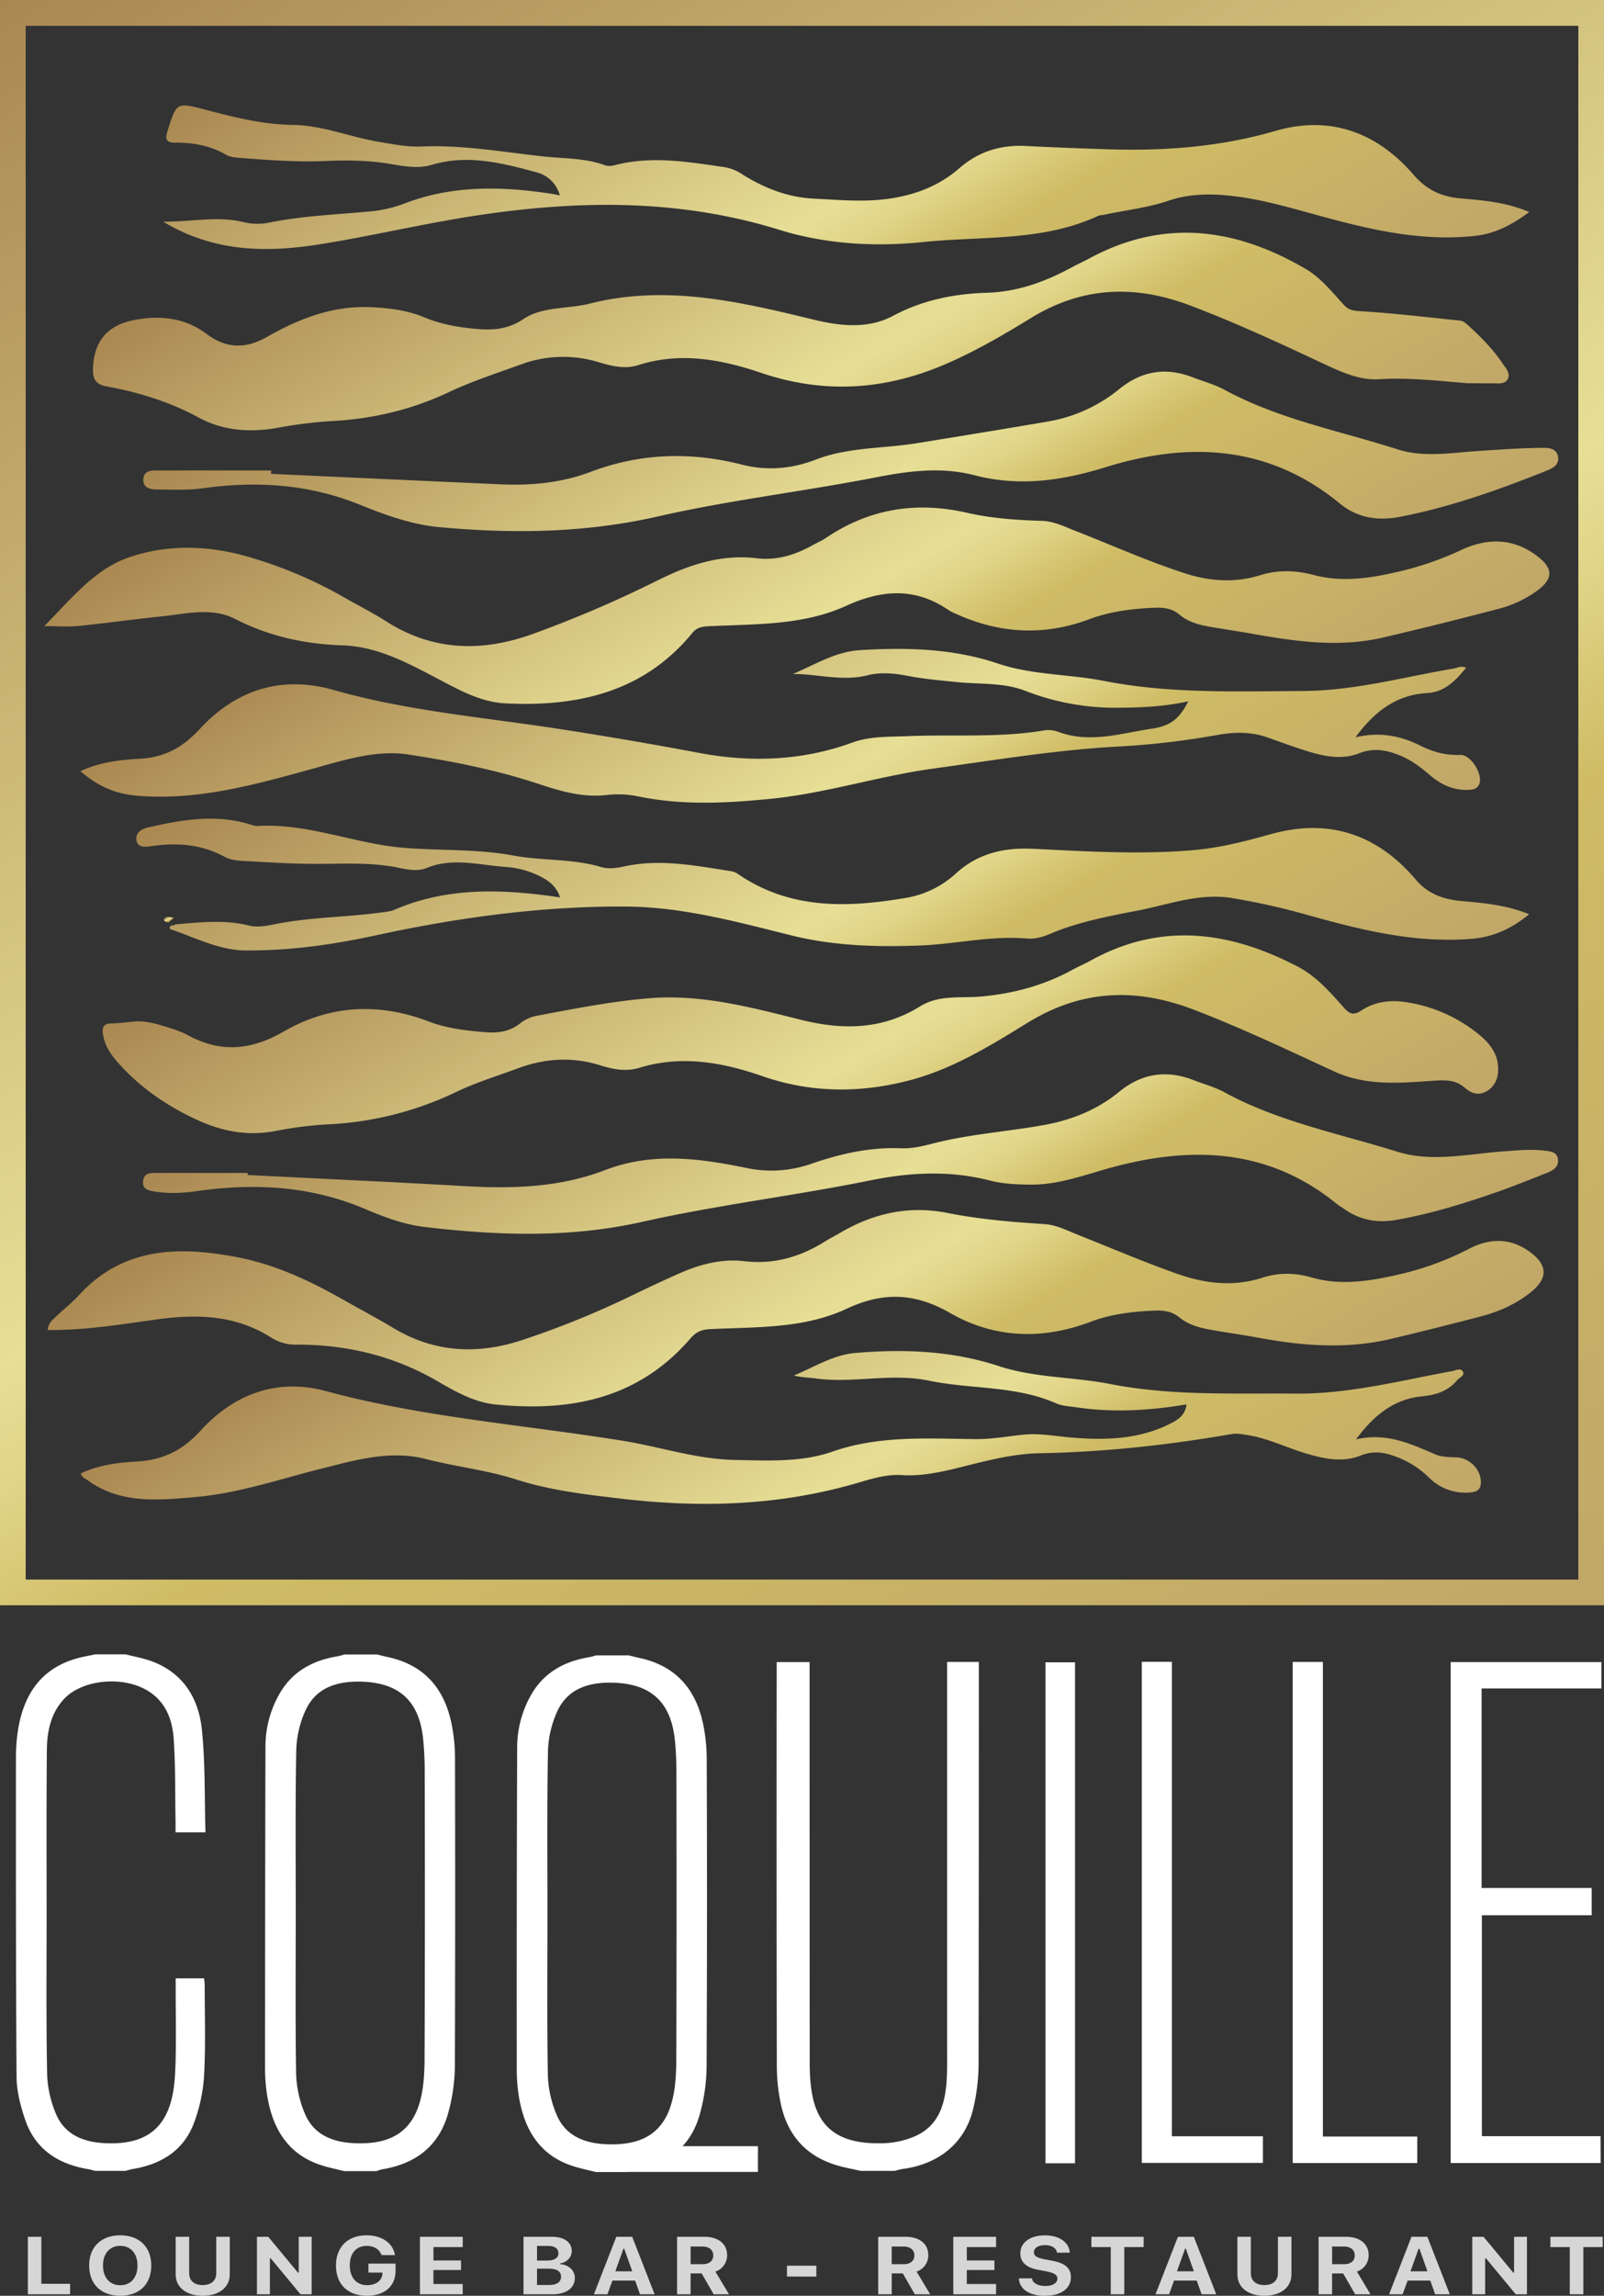 <svg xmlns="http://www.w3.org/2000/svg" xmlns:xlink="http://www.w3.org/1999/xlink" viewBox="0 0 1249 1786.4"><rect x="0" y="0" width="1249" height="1786.4" fill="#333333" stroke="none"/><defs><style>.cls-1{fill:url(#Sfumatura_senza_nome_14);}.cls-2{fill:url(#Sfumatura_senza_nome_14-2);}.cls-3{fill:url(#Sfumatura_senza_nome_14-3);}.cls-4{fill:url(#Sfumatura_senza_nome_14-4);}.cls-5{fill:url(#Sfumatura_senza_nome_14-5);}.cls-6{fill:url(#Sfumatura_senza_nome_14-6);}.cls-7{fill:url(#Sfumatura_senza_nome_14-7);}.cls-8{fill:url(#Sfumatura_senza_nome_14-8);}.cls-9{fill:url(#Sfumatura_senza_nome_14-9);}.cls-10{fill:url(#Sfumatura_senza_nome_14-10);}.cls-11{fill:url(#Sfumatura_senza_nome_14-11);}.cls-12{fill:url(#Sfumatura_senza_nome_14-12);}.cls-13{fill:url(#Sfumatura_senza_nome_14-13);}.cls-14{fill:url(#Sfumatura_senza_nome_14-14);}.cls-15{fill:#fff;}.cls-16{isolation:isolate;}.cls-17{fill:#d6d6d6;}.cls-18{fill:none;}</style><linearGradient id="Sfumatura_senza_nome_14" x1="203.56" y1="-102.65" x2="1044.86" y2="1354.53" gradientUnits="userSpaceOnUse"><stop offset="0" stop-color="#aa8851"/><stop offset="0.54" stop-color="#e7df96"/><stop offset="0.59" stop-color="#e0d487"/><stop offset="0.67" stop-color="#cfbc65"/><stop offset="1" stop-color="#c1a768"/></linearGradient><linearGradient id="Sfumatura_senza_nome_14-2" x1="470.48" y1="-256.89" x2="779.16" y2="277.76" xlink:href="#Sfumatura_senza_nome_14"/><linearGradient id="Sfumatura_senza_nome_14-3" x1="475.99" y1="215.16" x2="762.34" y2="711.12" xlink:href="#Sfumatura_senza_nome_14"/><linearGradient id="Sfumatura_senza_nome_14-4" x1="476.24" y1="762.42" x2="760.96" y2="1255.58" xlink:href="#Sfumatura_senza_nome_14"/><linearGradient id="Sfumatura_senza_nome_14-5" x1="474" y1="32.34" x2="763.19" y2="533.21" xlink:href="#Sfumatura_senza_nome_14"/><linearGradient id="Sfumatura_senza_nome_14-6" x1="479.67" y1="567.8" x2="770.96" y2="1072.34" xlink:href="#Sfumatura_senza_nome_14"/><linearGradient id="Sfumatura_senza_nome_14-7" x1="491.95" y1="-120.5" x2="790.75" y2="397.04" xlink:href="#Sfumatura_senza_nome_14"/><linearGradient id="Sfumatura_senza_nome_14-8" x1="492.84" y1="424.89" x2="792.06" y2="943.16" xlink:href="#Sfumatura_senza_nome_14"/><linearGradient id="Sfumatura_senza_nome_14-9" x1="483.54" y1="903.65" x2="761.15" y2="1384.49" xlink:href="#Sfumatura_senza_nome_14"/><linearGradient id="Sfumatura_senza_nome_14-10" x1="484.65" y1="356.42" x2="762.05" y2="836.88" xlink:href="#Sfumatura_senza_nome_14"/><linearGradient id="Sfumatura_senza_nome_14-11" x1="526.31" y1="675.94" x2="798.55" y2="1147.47" xlink:href="#Sfumatura_senza_nome_14"/><linearGradient id="Sfumatura_senza_nome_14-12" x1="526.48" y1="129.54" x2="798.63" y2="600.93" xlink:href="#Sfumatura_senza_nome_14"/><linearGradient id="Sfumatura_senza_nome_14-13" x1="130.37" y1="713.11" x2="132.56" y2="716.89" xlink:href="#Sfumatura_senza_nome_14"/><linearGradient id="Sfumatura_senza_nome_14-14" x1="197.94" y1="-114.28" x2="1051.06" y2="1363.38" xlink:href="#Sfumatura_senza_nome_14"/></defs><title>logo-cq-bianco</title><g id="Livello_2" data-name="Livello 2"><g id="Livello_1-2" data-name="Livello 1"><path class="cls-1" d="M1242,9.3q0,611.55.3,1223.2c0,10.9-4.3,11.6-13,11.5q-608.85-.3-1217.6-.1c-1.5,0-3,.1-4.4.2q0-612.3.1-1224.7c0-3.3-2.6-7.6,2.1-10a13.31,13.31,0,0,1,2.3,3.8C13.9,20.5,13,27.9,13,35.3q0,590.1,0,1180.2c0,25-1.3,22.8,23,22.8H1214c22.8,0,22,1.9,22-21.6q0-590.7.1-1181.3c0-7.4-.9-14.9,1.2-22.2a13.6,13.6,0,0,1,2.4-3.8Z"/><path class="cls-2" d="M1239.8,9.3c0,.8-.1,1.5-.1,2.2-3.2,3.1-7.3,3.3-11.4,3.5-3.7.2-7.4.1-11.1.1Q624.7,15.1,32.3,15c-7.6,0-15.7,1.9-22.5-3.5L9.6,9.2Z"/><path class="cls-3" d="M34.5,487.2c21-21.4,39.2-44,64.8-53.1,29.7-10.6,62-10,93.1-1.1a338.63,338.63,0,0,1,75.5,31.8c10.9,6.3,22.2,11.9,32.8,18.7,36.7,23.3,75,24.1,115,9.5a927.75,927.75,0,0,0,96.8-41.6c24.3-12.1,49.2-20.3,76.9-17,15.6,1.9,30-2.7,43.6-10.3,3.2-1.8,6.7-3.2,9.8-5.3,33.8-22.9,70.3-28.9,110.2-19.8,19.1,4.4,38.8,5.7,58.5,6.3,9.1.3,17.2,4.4,25.4,7.6,28.2,11,56,23.5,84.8,32.9,20,6.6,39.7,8,60,1.7,13.8-4.3,27.5-3.7,41.6,0,23.3,6.1,46.4,2,69.2-3.5a248.11,248.11,0,0,0,45.9-16.3c20.8-9.5,41.1-8.9,59.6,5.8,11.5,9.1,11.2,17-.7,25.9a89,89,0,0,1-31,14.5q-44.55,11.7-89.4,22.2c-33.6,7.8-67,3.2-100.4-2.7-11.7-2.1-23.4-3.8-35-5.8-8.4-1.5-16.6-3.8-23.4-9.6-5.5-4.6-12.3-5.4-18.9-5.1-17.4.7-34.6,2.8-51.2,9-35.1,13.1-69.7,11.2-103.7-4.3a45.9,45.9,0,0,1-5-2.4c-26.1-18.2-52.1-16.7-80.6-3.7-33.6,15.3-70.8,14-107,15.8-5.2.3-9,.9-12.4,5-38,46.4-89.5,57.8-145.8,55-20-1-37.4-11.2-54.8-20.3-22.7-11.9-45.7-24-71.8-24.8-29.7-1-57.5-7.1-84.1-20.7-17.6-9-37.2-4-55.9-2-21.7,2.2-43.4,5.3-65.1,7.5C54,487.9,45.8,487.2,34.5,487.2Z"/><path class="cls-4" d="M37.2,1034.9c.4-5.6,3.7-7.8,6.2-10.2,5.8-5.7,12.4-10.7,17.9-16.7C96,969.9,140,969.6,185.4,978.4c28.8,5.6,55.5,18,81.1,32.5,13.2,7.5,26.7,14.6,39.7,22.4,32.1,19.3,65.7,20.9,100.5,9.4a703.66,703.66,0,0,0,87.3-35.6q17-8.25,34.2-15.9c16.5-7.3,33.5-12,51.8-9.8,22.7,2.6,43.3-3.4,62.4-15.4,3.8-2.4,7.8-4.3,11.6-6.6,26.2-15.4,53.8-21.6,84.2-15.5,24.7,4.9,49.9,7,75,8.6,9.4.6,17.8,5,26.3,8.4,25.8,10.2,51.3,21.2,77.5,30.4,22,7.7,43.8,10.1,66.4,2.8,12.7-4.1,25.2-3.7,38.2,0,22.8,6.5,45.6,2.7,68.1-2.5a230.89,230.89,0,0,0,54.1-19.8c15.5-8.1,31.2-8.9,46.3,1.5,15.3,10.6,15.8,21.3,1.3,32.7-11.2,8.8-24.1,14.6-37.8,18.2q-34.95,9.15-70,17.5c-34.2,8.2-68.4,5.7-102.6-.6-12.4-2.3-24.8-4-37.2-6.2-9.2-1.6-18.1-3.8-25.6-9.9-5.5-4.5-12-5.5-18.8-5.2-17.1.7-34,2.6-50.1,8.7-37.5,14.2-74.9,13-109.4-6.8-27.4-15.7-52.1-16.7-80.7-3.3-33.1,15.5-70.1,14.1-105.9,15.8-7.3.3-11.5,2.4-15.7,7.3-40.6,47.1-93.8,57.3-152.2,51.3-15.9-1.7-30.4-9.7-44.1-17.7-34.2-20-71.1-28.9-110.4-28.8a34.71,34.71,0,0,1-19.1-5.1c-28.7-18.5-59.7-18.9-92.1-14.2C92.6,1030.8,65.5,1035.2,37.2,1034.9Z"/><path class="cls-5" d="M1142.7,298.2c-22.9-1.8-45.6-4.6-68.8-3.1-16.1,1-31.1-6.4-45.5-13.1-33.5-15.7-67-31.2-101.7-44.3-42.9-16.2-83.6-14.8-123.5,9.5-20.2,12.4-40.7,24.4-62.3,34.1-48.2,21.9-97.1,26.1-148,8.9-31.1-10.5-63-16.6-95.9-6.1-10.2,3.3-20.6.8-30.6-2.2a94.75,94.75,0,0,0-61.1,1.8c-18.8,6.8-37.9,13-55.9,21.5-29.3,13.8-59.8,20.9-92,22.5a349.8,349.8,0,0,0-40.8,5.1c-21.5,3.9-42.5,2.6-61.7-7.8-22.8-12.4-47-19.8-72.2-24.4-8.6-1.6-10.6-6.4-10.3-13.9.7-21.1,11.2-33.7,32.2-37.7,20.1-3.9,39.6-1.7,56.2,10.8,15.9,11.9,31,11.6,47.4,2.2,24.8-14.1,50.8-24.2,80.1-23,14.5.6,28.8,2.4,42.3,8,13.1,5.5,27,7.8,41.1,9,12.6,1.1,24.2.1,35.8-7.7,15-10,34.3-7.7,51.5-12,59.1-15,116.1-1.8,173.2,12.1,21.1,5.2,43.2,8,63.1-2.6,23.3-12.4,47.6-17.2,73.4-18,23-.7,44.3-8.2,64.4-19,5.6-3,11.3-5.6,16.8-8.6,57.4-30.3,112.8-22.5,166.7,9,12,7,20.6,18,29.9,28.1,3.5,3.8,6.8,4.5,12.2,4.8,26.2,1.6,52.4,4.7,78.5,7.4,2,.2,4,1.9,5.6,3.3,10.2,9.2,19.9,19,27.5,30.4,2.4,3.5,6.2,7.5,3.6,12-2.3,3.9-7.2,3.1-11.2,3.1Z"/><path class="cls-6" d="M104.3,794.9c9.9-.8,19.1,2.2,28.2,5.1a73.25,73.25,0,0,1,13.4,5.3c25.8,14.2,49.7,12,75.3-2.8C256.7,782,295,780,333.7,794.8c14.4,5.5,29.4,7.2,44.6,8.4,9.9.8,19-.6,27.1-7.2a29.7,29.7,0,0,1,13.1-5.7c28.7-5.4,57.4-11.1,86.6-13.5,41-3.5,80.2,7.2,119.3,16.9,32.4,8,63,7.4,92-10.6,14.9-9.3,31.8-6.2,47.7-7.7,25.2-2.3,48.7-8.6,70.8-20.7,4.6-2.5,9.3-4.5,13.9-7,54.9-30.5,108.7-23.3,162,4.6,14.4,7.6,24.9,19.7,35.5,31.6,4.3,4.8,7.4,6.6,13.6,2.5,10.2-6.8,22.2-8.5,34.2-6.7a116.82,116.82,0,0,1,59,26.5c8.5,7.2,14.3,16.1,13.4,28-.5,6.7-3.6,12.2-9.6,15.3s-11.4,1.2-16.3-3.1c-7.4-6.3-15-6.1-25-5.4-25.5,1.7-51.6,4.2-76.5-7.2-36.3-16.7-72.3-33.9-109.7-48.2-45.3-17.3-87.6-15.5-129.5,10.4-28.6,17.6-57.4,35.4-90.4,44.3-39,10.4-77.3,10.4-115.8-2.9-31.1-10.8-63.1-16.6-95.9-6.5-10.5,3.2-20.7,1.1-30.6-2-21.8-6.8-43.1-5.4-64.2,2.5-16,5.9-32.4,10.9-47.6,18.2a258.81,258.81,0,0,1-100.3,25.3,295.58,295.58,0,0,0-40.8,5.2c-21.7,4.1-41.8.2-61.5-9-22.8-10.6-43.1-24.5-60-43.2-6-6.6-11.2-13.8-12.6-23-.8-5.4.1-8.5,6.5-8.5C92.5,796.3,98.4,795.4,104.3,794.9Z"/><path class="cls-7" d="M127.1,172.5c22.7.1,42.8-4.7,63.1.5a46.06,46.06,0,0,0,19.9.1c25.5-5.1,51.5-6.2,77.3-8.5a103.56,103.56,0,0,0,28-6.4c36.8-14.1,74.7-13.3,112.9-7.6,2.2.3,4.3.8,7.7,1.4-3.2-10.2-10-15.7-18.5-18-26.7-7.2-53.4-14.1-81.4-5.7-12,3.6-24.4.4-36.4-1.4-15.5-2.2-31-2.3-46.6-1.6-21.9.9-43.7-.7-65.5-2.4-4-.3-8.5-.6-11.8-2.6-12.3-7.2-25.7-9.3-39.5-9.3-7,0-7.8-2.8-5.9-8.9,7-22.4,7-22.7,29.3-16.8,22.5,5.9,44.8,11.6,68.6,11.9,22.9.3,44.8,9.6,67.4,13.3,10.6,1.7,21.2,3.9,32,3.5,31.7-1.4,62.8,4.1,94.1,7.6,16.5,1.9,33.4,1.1,49.3,7a13.46,13.46,0,0,0,7.7-.1c28.5-7.4,56.7-2.6,84.9,1.5a35,35,0,0,1,14.2,5.6c17.1,10.7,35.4,18,56.1,19,19.2.9,38.3,2.8,57.7.1,20.7-2.9,39.5-10,55.3-23.8,15.2-13.2,32.6-18.4,52.3-17.3,20.4,1.1,40.7,1.8,61.1,2.5,45,1.6,89.3-1.6,133-14.3,42.6-12.3,79,1.3,107.7,34.6,9.7,11.2,21.2,16.6,35.5,17.9,17.9,1.6,36,2.9,54.2,10.7-13.4,9.8-26.1,16.7-41.8,18.5-44.2,4.9-86.1-5.8-128-17.4-18.9-5.2-37.8-10.5-57.3-13.1-18.1-2.4-36.1-2.8-53.9,3.2-16.5,5.6-34,7.4-51,11.1a17.49,17.49,0,0,0-3.3.5c-43.3,20.3-90.7,15.8-136.2,20.5-37.2,3.9-75.7,1.9-112.2-9.4-78.3-24.3-157.2-23.3-237.4-11-41,6.3-81.3,16-122.1,22.4C207.2,196.6,166.4,196.2,127.1,172.5Z"/><path class="cls-8" d="M136.4,719.3c19.2-1.6,38.3-3.9,57.5.9,6.5,1.6,13.3.3,19.9-1,27-5.5,54.5-5.4,81.7-9,4-.5,8.3-.8,11.9-2.4,41.5-17.8,84.4-16.1,128.7-9.5-2.4-7.3-7.1-11.9-13.3-15.2a69.82,69.82,0,0,0-28.5-8.5c-20.8-1.3-41.5-7.7-62.4.9-8.2,3.3-17.8.3-26.4-1.2-19.9-3.3-39.9-2.1-59.8-2.1-18.9,0-37.8-1.3-56.6-2.3-4.7-.3-10-.9-14-3.1-18.1-9.9-37.2-11.3-57.1-8.4-4.5.6-10.9,1.6-11.8-4.9-.7-5.2,3.6-8.4,8.9-9.6,26.2-6,52.4-10.6,79-2.6,2.1.6,4.4,1.5,6.5,1.4,39.2-2.3,75.6,13.9,113.9,17,28.4,2.3,57.1.8,85.2,6,22.5,4.2,45.9,2.3,68.1,8.9,5.7,1.7,11.9,1,17.7-.3,28.3-6.3,56-.7,83.8,3.6a13.28,13.28,0,0,1,5.1,2c40.7,28.1,85.8,26.5,131.5,18.7a76.21,76.21,0,0,0,38.5-19c17.4-15.8,37.7-20.3,60.6-19.1,41.4,2,82.9,4.6,124.4,1,20.5-1.8,40.1-6.8,59.7-12.3,45.6-12.8,83.2-.2,113.5,35.4,9.7,11.4,22.1,15.4,36.2,16.6,17.2,1.5,34.5,3.1,51.9,10.2-13.5,11.1-27.7,17.7-44.5,19.1-45.3,3.7-88.2-7.3-131.1-19.4a549,549,0,0,0-55.2-12.2c-25.9-4.4-49.7,5-74.3,9.7-23.3,4.5-46.5,8.9-68.5,18.3-5.4,2.3-11.3,3.9-17.3,3.4-28-2.4-55.3,4.3-83,5.4-33.6,1.3-67.5.4-100.4-7.8-42.8-10.6-85-22.3-129.8-22.5-65.9-.3-130.8,8.7-194.8,22.6-33.3,7.2-66,11.7-99.9,11.6-21.7-.1-39.9-10.2-59.4-16.6C131.1,718.8,135.4,721,136.4,719.3Z"/><path class="cls-9" d="M62.9,1146.5c13.6-6.4,28.3-8.4,43-9.2,20.3-1.1,35.8-8.2,50.1-23.9,25.8-28.4,59.5-41.3,97.6-31,76.2,20.6,154.6,26.3,232,38.8,28.8,4.7,56.8,14.2,86.3,14.8,25.6.5,52.1,2,76.1-6.4,37-12.9,74.4-10.1,111.9-9.8,12.3.1,24.3-2.1,36.5-3.4,13-1.4,25.5,1.2,38.2,2.2,27,2.3,54.8,1.4,79.8-12.5,4.8-2.7,8.8-6.6,9.5-13.3-28.6,4.8-56.9,6.5-85.4,2.3-5.5-.8-11.4-1-16.3-3.2-31.7-13.9-66.2-10.8-99-17.6-29.5-6.1-58.3,2.2-87.2-1.6-5.8-.8-11.7-.8-17.8-2.4,15.7-6.5,30.6-16,47.5-17.5,37.8-3.2,75.3-1.9,112.1,10.2,27.9,9.2,57.8,8.3,86.5,13.9,48,9.4,96.4,7.1,144.9,7.5,41.8.3,81.3-10.2,121.6-17.5,2.8-.5,6.5-2.7,8.2.2,2,3.3-2.4,4.6-4.2,6.7-7.1,8.6-16.4,11.6-27.3,12.7-21.7,2.1-37.4,14.3-51.6,33.5,23.8-5.5,42.6,3.5,61.8,11.7,4.9,2.1,10.9,2.1,16.4,2.3,10.4.4,19.6,9.9,19,20.2-.3,5.4-3.9,6.8-8.2,7.1a39.76,39.76,0,0,1-32.3-11.7,73.57,73.57,0,0,0-29.3-17.4c-8-2.6-15.6-2.9-23.8.4-13.8,5.5-27.6,2.7-41.4-1.3-16-4.6-31-12.4-47.6-14.8-3.6-.5-7.5-1.3-11-.7-49.6,8.6-99.5,14.1-150,15-22.6.4-44.6,6.8-66.5,12.1-13.4,3.2-26.8,5.8-40.7,4.9-12.9-.8-24.8,3.3-37,6.8-59.3,16.9-119,18.8-180.3,11.7-28.3-3.3-55.8-6.4-83.1-15.1-22.8-7.3-47-9.9-70.3-15.9-27.9-7.2-55.1.9-82.1,7.7-32.3,8.1-64,19-97.4,21.9-29.1,2.5-58.7,5.6-84.6-13.6C65.9,1150.2,63.7,1149.4,62.9,1146.5Z"/><path class="cls-10" d="M1141.6,519.6c-8.2,9.9-16.3,18.9-30.5,19.7-24,1.4-41.1,14.6-55.6,34.4,18.7-4.4,35-1.3,50.7,6.6,9.8,4.9,19.9,7.6,31,7.1,8-.3,17.7,15.1,14.7,22.7-1.5,3.7-4.6,4.3-8.1,4.5-11.8.6-21.7-4-30.4-11.5-7.3-6.3-15-12-24.1-15.6-10.2-4-20-5.7-31.1-1.3-13.2,5.2-27.1,2.4-40.3-1.7-10.2-3.2-20.3-6.9-30.4-10.5-13.6-4.9-26.9-4.5-41.3-1.8A624.67,624.67,0,0,1,869,581c-47.7,2.7-94.6,10.5-141.9,17-43,5.9-84.3,19.4-127.3,23.6-34.3,3.4-68.6,5.2-102.8-1.9a76.78,76.78,0,0,0-24.4-1.1c-19,2.2-36.3-3-54.1-8.9-32.7-10.8-66.6-17.4-100.5-22.6-25.8-3.9-51.3,4.7-76.4,11.6-43.6,12-87.2,24.1-133.2,20.6-17.2-1.3-30.8-6.4-45.8-19.2,14.9-7.1,30.6-8.8,46.2-9.7,19.3-1.1,33.5-8.7,46.9-23.3,28-30.3,63.5-41.8,104.1-30.2,58.4,16.6,118.7,21.4,178.2,30.7q53.25,8.25,106.1,18.2c40,7.6,80.3,6.3,119.3-7.9,14.2-5.2,29.3-4.5,44-5.1,35.1-1.4,70.4,1.4,105.4-4.4a21.65,21.65,0,0,1,11,1c24.8,9.3,49,1.2,73.2-2.4,15.5-2.3,21.8-8.6,28.3-21.3-18.5,4.1-36.2,4.9-54,5a192.72,192.72,0,0,1-72.8-13.1c-17.1-6.7-35.8-5-53.8-6.9-12.5-1.3-25-2.3-37.4-4.7-10.6-2.1-21.3-3.2-32-.5-19.2,4.8-38.3-1-57.8-1.1,17.1-7.2,33.2-17.4,52.1-18.5,36.4-2.2,72.5-1.4,107.7,10.5,26.5,8.9,54.9,8.1,82.1,13.4,51.3,10.1,103,8.1,154.9,7.9,40.7-.2,79-11,118.3-17.6C1135.1,519.5,1137.8,517.9,1141.6,519.6Z"/><path class="cls-11" d="M192.9,914.3c56.6,2.9,113.2,5.4,169.8,8.7,37,2.1,73.5.9,108.4-12.5,36.8-14.2,73.6-9.2,110.5-1.6a93.56,93.56,0,0,0,50.3-3.4c22.5-7.7,45.4-13,69.5-12,7.6.3,15.6-1.2,23-3.2,29.1-7.7,59.1-9.6,88.6-14.9,21.5-3.9,41.3-11.8,58.3-25.7,17.8-14.6,37-17.4,58.2-9.2,7.9,3.1,16.3,5.3,23.7,9.3,42.3,23.1,89.5,32.2,134.9,46.4,27.3,8.5,56,1.5,84-.4,10-.7,20-1.7,29.9-.5,4.4.5,10.6.6,11.2,7,.6,5.6-3.8,8.5-8.5,10.3-12.8,5-25.4,10.2-38.3,14.7-25.9,9-52,17.2-79,21.9-14.7,2.6-27.9.3-40.2-8.1-2.1-1.5-4.4-2.8-6.4-4.4-52-42.3-110.6-45.2-172.4-29-21.8,5.7-42.9,14.3-66,14.1-10.8-.1-21.7-.6-32-3.3-31.2-7.9-61.8-6.3-93.3.1-58.7,11.9-118.4,19-176.8,32.1-56.8,12.8-113.2,10.7-170,4-15.8-1.9-31-7.6-45.6-13.8-42.7-18.2-86.7-20.5-131.9-14-10.6,1.5-21.5,2-32.1.3-4.4-.7-10.3-1.5-9.2-8.6.9-6.1,5.7-5.9,10.2-5.9h71.1Z"/><path class="cls-12" d="M211,368.7q90,4.2,179.9,8.2c23.5,1,47-1.4,68.9-9.7,38.9-14.7,78-15.8,117.8-5.7,19.7,5,38.8,3.4,57.7-3.9,25.2-9.7,52.3-8.5,78.4-12.7,33.9-5.5,67.9-11,101.7-16.8a119.53,119.53,0,0,0,56.1-25.3c17.4-14.2,36.3-17.3,57.2-9.2,8.3,3.2,17,5.5,24.8,9.7,42.4,23,89.6,31.9,134.9,46.4,20.4,6.5,41.9,2.6,63,1.2,15.9-1,31.8-2.2,47.7-2.4,5-.1,12.5-.5,14,6.4,1.6,7.5-5.1,9.9-10.6,12.1-36.5,14.5-73.4,27.6-112.1,35.1-17.4,3.4-33.4,1-47.1-10.3-55.4-45.5-117.6-48.4-182.6-28.2-33.8,10.5-67.1,15.2-101.5,6.3-26.7-7-52.6-3.3-79,1.9-56,10.8-112.8,17.5-168.1,30.1-56.8,12.9-112.9,13.5-169.9,8.3-21.6-2-42-9.4-61.8-17.4-39.7-16.1-80.3-18.7-122.2-12.9-11.7,1.6-23.7,1.1-35.5,1-5-.1-11.4-.7-11.1-7.9s6.6-6.9,11.8-6.9c29.3-.1,58.5,0,87.8,0Z"/><path class="cls-13" d="M135.4,714.1l-4.2,3.6c-1.7-.3-4.4-.9-3.3-2.6C129.5,712.3,132.8,713.9,135.4,714.1Z"/><path class="cls-14" d="M1249,1249.1H0V0H1249Zm-1229-20H1229V20.1H20v1209Z"/><path class="cls-15" d="M293.1,1287.3c2.7.6,5.3,1.3,7.9,1.9,28.5,5.8,44.7,23.8,50.5,51.6a135,135,0,0,1,2.8,26.9q.3,120.3-.1,240.5a143,143,0,0,1-5.1,35.6c-7,26-25.4,39.9-51.5,44.2a38.8,38.8,0,0,0-4.5,1.4H268c-6.7-1.7-13.5-3-19.9-5.3-24.6-8.8-35.7-28.3-39.9-52.5a133.31,133.31,0,0,1-1.8-23.6q0-124.2.3-248.3a82.62,82.62,0,0,1,11.4-42.5c10.1-17,25.8-25.3,44.8-28.4a50.09,50.09,0,0,0,5.2-1.4h25Zm-62.8,200.6c0,42.1-.4,84.2.3,126.2a85.78,85.78,0,0,0,6.9,30.8c7.1,16.7,22.3,22.2,39.2,22.8,24.1.9,43.5-6.3,50.6-33.5,2.6-10,3.2-20.7,3.3-31q.45-113,.1-226c0-7.7-.4-15.3-1.1-23-2.7-29.3-17.4-44.3-46.7-45.6-18.6-.8-36.4,3.5-45,22.3a79.75,79.75,0,0,0-7.2,30.7C229.9,1403.8,230.3,1445.8,230.3,1487.9Z"/><path class="cls-15" d="M670.1,1689.2c-6.9-1.6-14-2.8-20.6-5-24.1-7.9-36.9-25-41.6-47.6a141.34,141.34,0,0,1-3-29q-.3-153.75-.1-307.7v-6.6h25.6v8.9q0,151.35.1,302.8c0,10.1.6,20.6,3.2,30.4,7,25.5,26.6,33.1,54,32.3a68,68,0,0,0,22.3-4.4c19.6-7.4,25.3-23.5,26.9-41.4.8-9.5.6-19.1.6-28.6V1293.2h24.7v7.4q0,152.85-.2,305.6a154,154,0,0,1-4.3,35.1c-6.4,26.3-26.7,42.8-55.3,46.5a50.92,50.92,0,0,0-5.6,1.4Z"/><path class="cls-15" d="M97.8,1287.3c6.6,1.7,13.5,2.9,19.9,5.2,24.8,9,37,28.8,39.5,53.4,2.7,26.2,2,52.8,2.8,79.9H136.7v-8.1c-.4-21.4,0-42.8-1.4-64.1-1.1-17-7.3-32-24.2-40.1-19.6-9.4-48.4-5.6-61.5,8.8-9.9,10.8-12.9,24.6-13.1,38.7-.4,43.2-.2,86.5-.2,129.7,0,41.1-.4,82.3.4,123.4a85.78,85.78,0,0,0,6.9,30.8c7,16.7,22.3,22.2,39.1,22.8,24,.9,43.5-6.2,50.7-33.4,2.5-9.5,3-19.7,3.3-29.6.5-19,.1-38.1.1-57.2v-8.1h22.1a53.5,53.5,0,0,1,.5,5.5c0,23.5.8,47-.5,70.4a126.89,126.89,0,0,1-8,37c-8.2,21.4-25.7,31.9-47.8,35.5a50.09,50.09,0,0,0-5.2,1.4H74.1c-2-.5-3.9-1.1-5.9-1.4-23.2-4-40.8-15.5-48.6-38.4-3.6-10.6-6.6-22-6.7-33.1-.6-82.5-.5-165.1-.5-247.6a143.46,143.46,0,0,1,1.8-23.6c4.6-26.7,17.7-46.6,45.1-54.5,4.8-1.4,9.8-2.2,14.8-3.3Z"/><path class="cls-15" d="M1246.4,1683.1H1129.6V1293.3H1247v20.5h-93.3v155.3h85.7v21.2h-85.5v171.9h92.4"/><path class="cls-15" d="M983.4,1683H889.1V1293.1h23.4v369.2h70.9"/><path class="cls-15" d="M1103.6,1683.1h-97V1293.2h23.5v369.3h73.5"/><path class="cls-15" d="M837.1,1683.3h-23V1293.5h23Z"/><path class="cls-15" d="M590.2,1670H531.5c6.19-6.68,10.81-15.12,13.6-25.5a143,143,0,0,0,5.1-35.6q.6-120.3.1-240.5a135,135,0,0,0-2.8-26.9c-5.8-27.8-22-45.8-50.5-51.6-2.6-.6-5.2-1.3-7.9-1.9v.1h-25a50.09,50.09,0,0,1-5.2,1.4c-19,3.1-34.7,11.4-44.8,28.4a82.62,82.62,0,0,0-11.4,42.5q-.45,124.2-.3,248.3a133.31,133.31,0,0,0,1.8,23.6c4.2,24.2,15.3,43.7,39.9,52.5,6.4,2.3,13.2,3.6,19.9,5.3h25.1l.27-.1H590.2Zm-156.7-24.3a85.78,85.78,0,0,1-6.9-30.8c-.7-42-.3-84.1-.3-126.2s-.4-84.2.4-126.3a79.75,79.75,0,0,1,7.2-30.7c8.6-18.8,26.4-23.1,45-22.3,29.3,1.3,44,16.3,46.7,45.6.7,7.7,1.1,15.3,1.1,23q.3,112.95-.1,226c-.1,10.3-.7,21-3.3,31-7.1,27.2-26.5,34.4-50.6,33.5C455.8,1667.9,440.6,1662.4,433.5,1645.7Z"/><g class="cls-16"><path class="cls-17" d="M54.58,1785.25H21.68v-44.76H32.2v36.6H54.58Z"/><path class="cls-17" d="M117.79,1762.85c0,14.52-9.27,23.55-24.15,23.55s-24.22-9-24.22-23.55,9.44-23.51,24.22-23.51S117.79,1748.37,117.79,1762.85Zm-37.6,0c0,9.34,5.19,15.33,13.45,15.33s13.42-6,13.42-15.33-5.23-15.29-13.42-15.29S80.19,1753.48,80.19,1762.85Z"/><path class="cls-17" d="M147.3,1768.84c0,5.65,3.8,9.24,10.53,9.24s10.56-3.59,10.56-9.24v-28.35h10.52v29.31c0,9.93-8.19,16.6-21.08,16.6s-21.05-6.67-21.05-16.6v-29.31H147.3Z"/><path class="cls-17" d="M200.09,1785.25v-44.76h8.78L232,1768.38h.62v-27.89h10.07v44.76H234l-23.21-28h-.63v28Z"/><path class="cls-17" d="M285.71,1786.4c-14.95,0-24.11-8.94-24.11-23.58,0-14.42,9.23-23.48,23.87-23.48,11.88,0,20.63,6.11,22.09,15.42H297.11c-1.57-4.53-5.79-7.17-11.64-7.17-8.12,0-13.11,5.74-13.11,15.14,0,9.58,5.23,15.42,13.53,15.42,6.9,0,11.67-3.63,11.88-9l0-.81H286.9v-7H308V1767C308,1779,299.44,1786.4,285.71,1786.4Z"/><path class="cls-17" d="M360.32,1785.25H327v-44.76h33.32v8H337.53v10.45H359v7.42h-21.5v10.89h22.79Z"/><path class="cls-17" d="M407.64,1785.25v-44.76h22c9.76,0,15.58,4.25,15.58,11.16,0,4.75-3.94,8.88-9.1,9.56v.56c6.66.43,11.5,4.9,11.5,10.67,0,7.85-6.66,12.81-17.39,12.81ZM418.16,1759h7.91c5.68,0,8.79-2.08,8.79-5.68s-2.9-5.71-7.92-5.71h-8.78Zm9.38,19c6.06,0,9.34-2.26,9.34-6.45s-3.38-6.26-9.59-6.26h-9.13v12.71Z"/><path class="cls-17" d="M494.55,1774.58H476.88L473,1785.25H462.45l17.46-44.76h12.37l17.46,44.76H498.35Zm-15.41-7.23h13.18l-6.24-17.56h-.63Z"/><path class="cls-17" d="M537.76,1785.25H527.23v-44.76h21.12c11,0,17.84,5.46,17.84,14.36a13.23,13.23,0,0,1-9.13,12.72l10.6,17.68H555.74L546.36,1769h-8.6Zm0-23.42H547c5.3,0,8.4-2.54,8.4-6.86s-3.28-6.91-8.5-6.91h-9.13Z"/><path class="cls-17" d="M612.78,1771.42V1763h22.9v8.47Z"/><path class="cls-17" d="M694.35,1785.25H683.83v-44.76H705c11,0,17.84,5.46,17.84,14.36a13.23,13.23,0,0,1-9.13,12.72l10.6,17.68H712.34L703,1769h-8.61Zm0-23.42h9.24c5.3,0,8.4-2.54,8.4-6.86s-3.28-6.91-8.5-6.91h-9.14Z"/><path class="cls-17" d="M775.62,1785.25H742.3v-44.76h33.32v8H752.83v10.45h21.5v7.42h-21.5v10.89h22.79Z"/><path class="cls-17" d="M803.53,1772.81c.49,3.63,4.6,6,10.52,6,5.47,0,9.34-2.36,9.34-5.74,0-2.86-2.51-4.5-8.67-5.68l-6.56-1.24c-9.16-1.71-13.66-6-13.66-12.78,0-8.44,7.63-14,19.24-14,11.08,0,18.92,5.52,19.24,13.49h-9.9c-.49-3.53-4.18-5.89-9.27-5.89-5.26,0-8.75,2.17-8.75,5.58,0,2.76,2.41,4.35,8.3,5.46l6.06,1.15c10.11,1.89,14.46,5.77,14.46,12.72,0,9-7.77,14.55-20.38,14.55-12,0-19.77-5.24-20.15-13.59Z"/><path class="cls-17" d="M864.93,1785.25v-36.76H849.84v-8h40.7v8H875.45v36.76Z"/><path class="cls-17" d="M931.87,1774.58H914.2l-3.87,10.67H899.77l17.46-44.76H929.6l17.46,44.76H935.67Zm-15.4-7.23h13.17l-6.24-17.56h-.63Z"/><path class="cls-17" d="M974,1768.84c0,5.65,3.8,9.24,10.53,9.24s10.56-3.59,10.56-9.24v-28.35h10.52v29.31c0,9.93-8.19,16.6-21.08,16.6s-21-6.67-21-16.6v-29.31H974Z"/><path class="cls-17" d="M1037.28,1785.25h-10.53v-44.76h21.12c11.05,0,17.85,5.46,17.85,14.36a13.24,13.24,0,0,1-9.13,12.72l10.59,17.68h-11.92l-9.37-16.22h-8.61Zm0-23.42h9.23c5.3,0,8.4-2.54,8.4-6.86s-3.27-6.91-8.5-6.91h-9.13Z"/><path class="cls-17" d="M1113.73,1774.58h-17.67l-3.86,10.67h-10.56l17.46-44.76h12.37l17.46,44.76h-11.4Zm-15.4-7.23h13.17l-6.23-17.56h-.63Z"/><path class="cls-17" d="M1146.42,1785.25v-44.76h8.78l23.14,27.89h.63v-27.89H1189v44.76h-8.71l-23.22-28h-.62v28Z"/><path class="cls-17" d="M1222.35,1785.25v-36.76h-15.09v-8H1248v8h-15.09v36.76Z"/></g><polygon class="cls-18" points="373.4 1778.4 466.9 1778.4 466.9 1778.4 373.4 1778.4"/></g></g></svg>